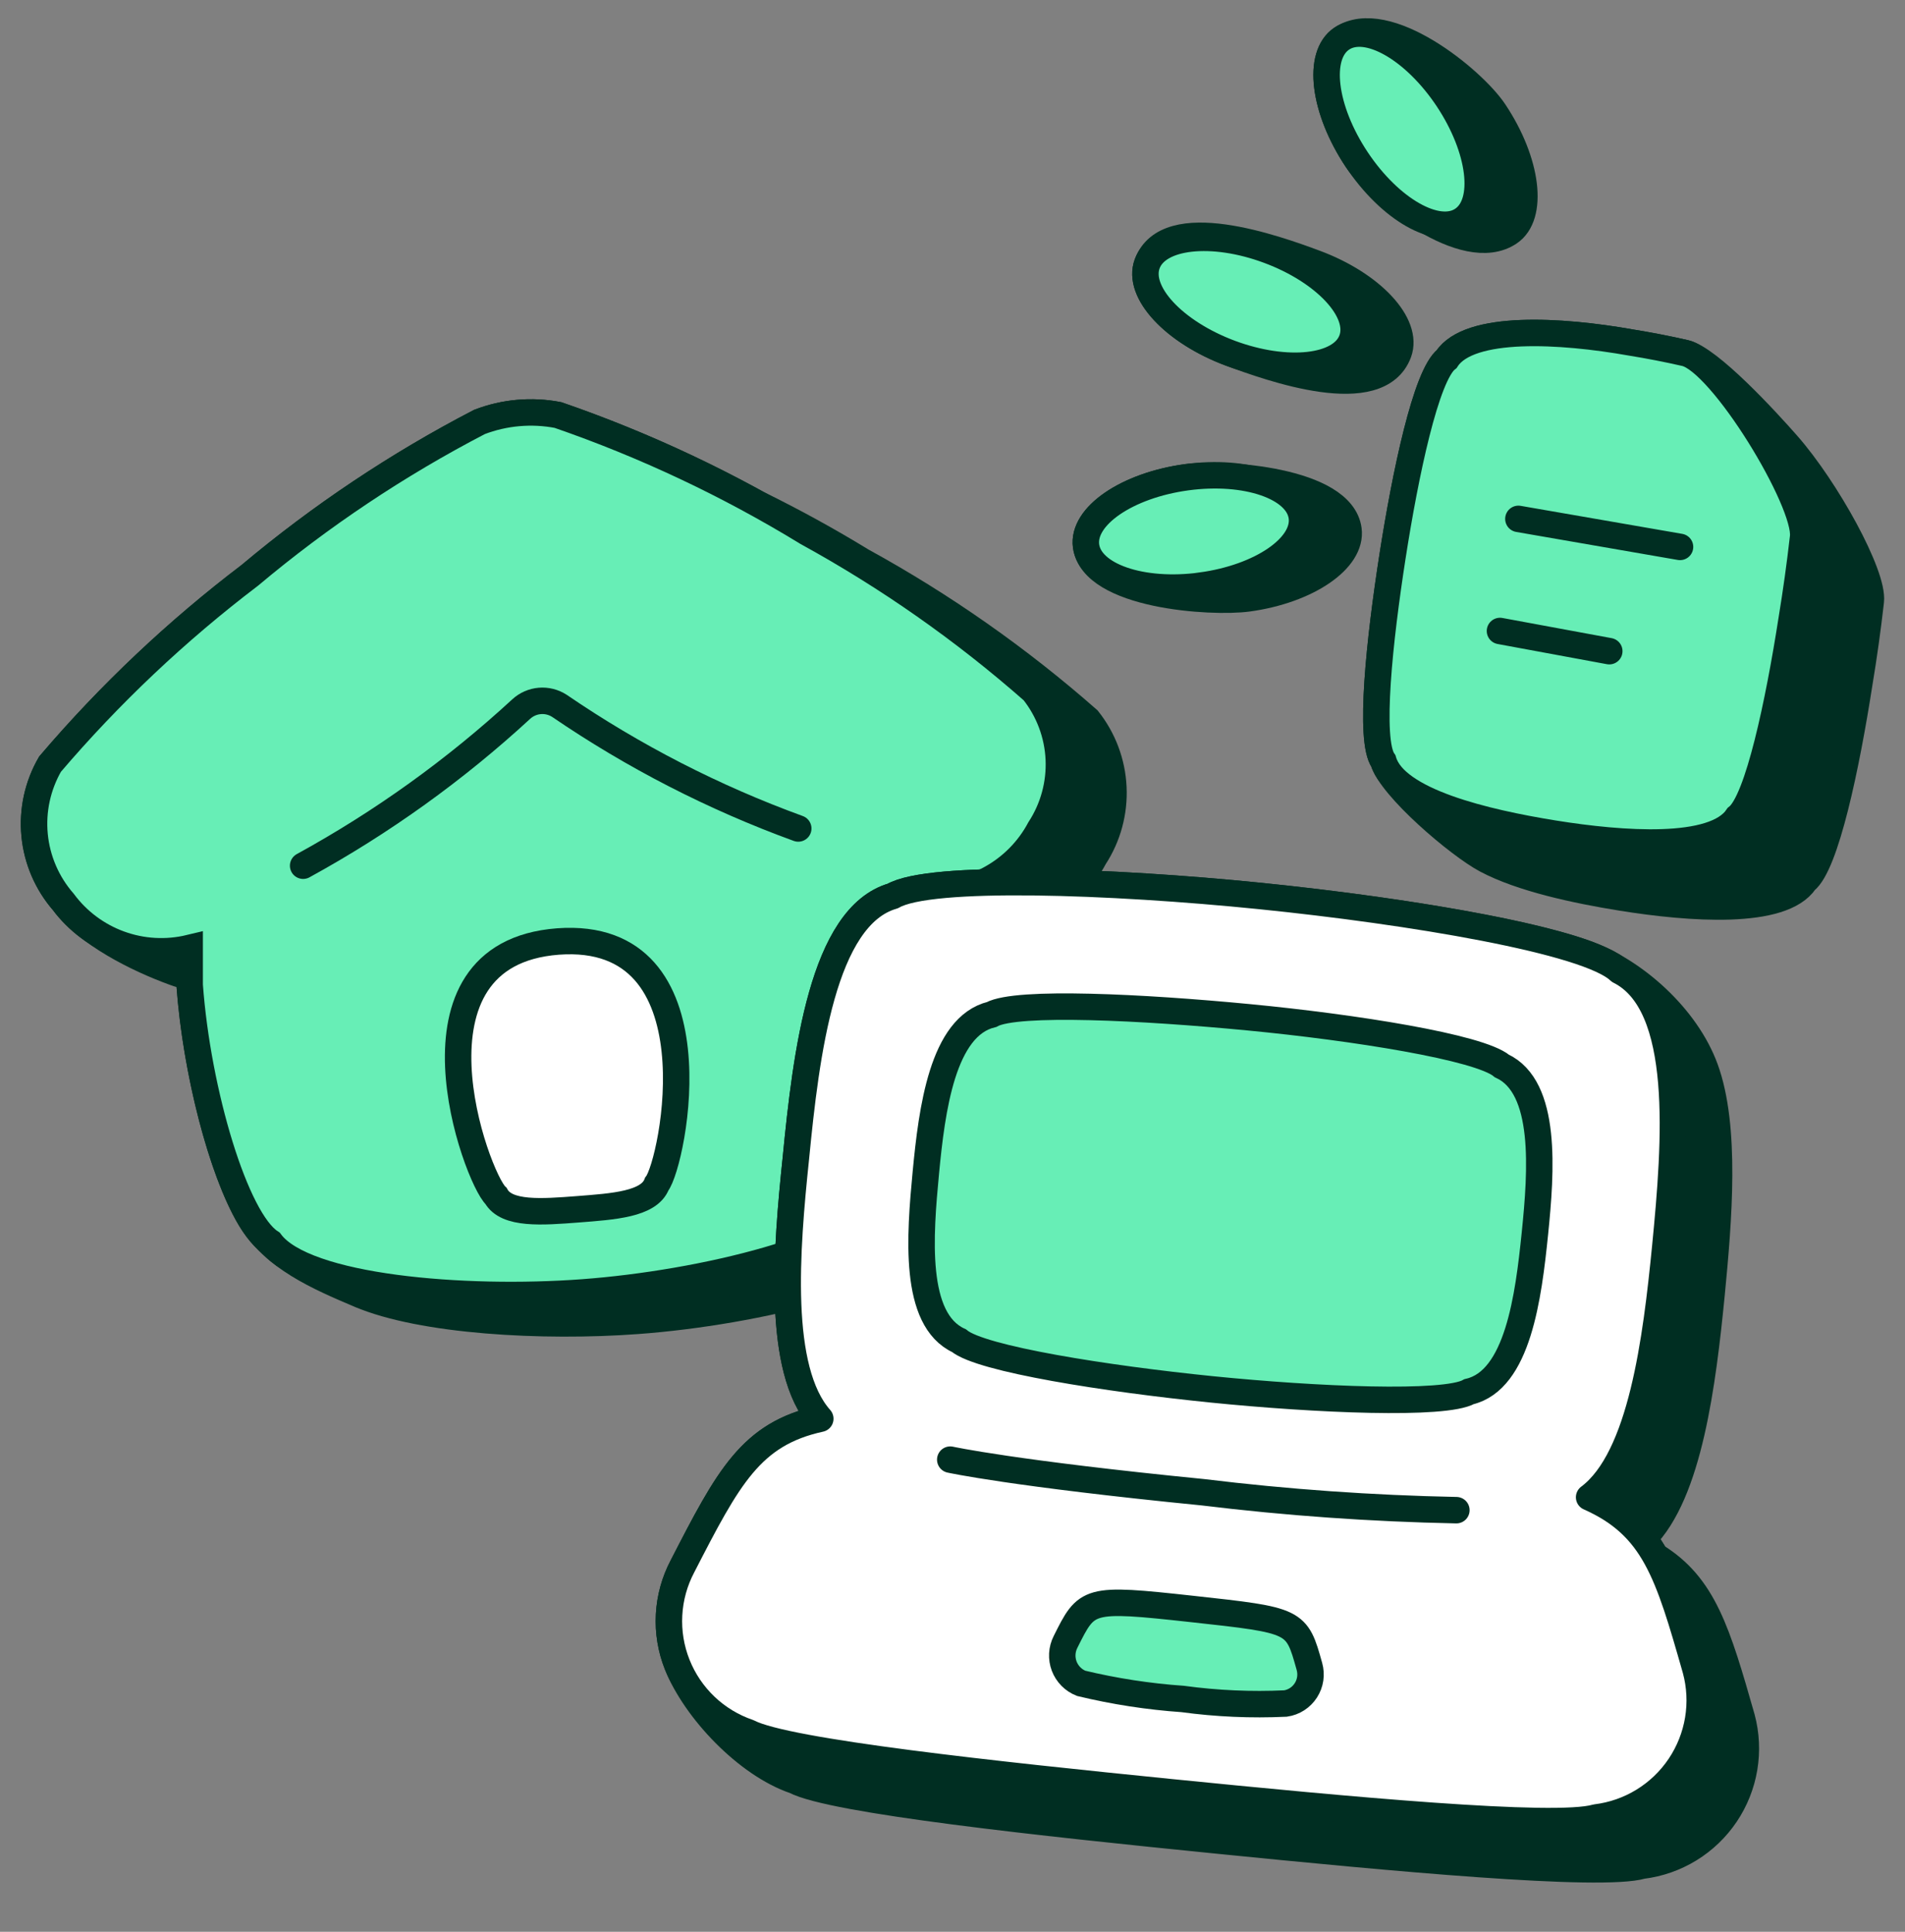 <?xml version="1.0" encoding="UTF-8"?> <svg xmlns="http://www.w3.org/2000/svg" width="72" height="73" viewBox="0 0 72 73" fill="none"><rect x="0" y="0" width="72" height="73" fill="#808080" stroke="none"/><g clip-path="url(#clip0_1466_7847)"><path d="M63.687 13.341C63.009 13.186 62.326 13.054 61.639 12.943C59.002 12.475 55.53 12.266 54.678 13.568C53.897 14.174 53.116 17.906 52.63 21.03C52.144 24.155 51.728 27.975 52.284 28.756C52.583 29.769 55.123 31.933 56.17 32.491C57.504 33.2 59.572 33.643 61.282 33.918C63.867 34.334 67.356 34.595 68.225 33.292C69.004 32.685 69.786 28.954 70.272 25.829C70.444 24.797 70.589 23.762 70.707 22.722C70.824 21.732 69.033 18.48 67.545 16.79C66.771 15.908 64.605 13.55 63.687 13.341Z" fill="#002E22" stroke="#002E22" stroke-linejoin="round"></path><path d="M41.049 20.636C40.894 19.506 42.595 18.341 44.847 18.035C46.226 17.848 50.709 18.134 50.965 20.012C51.118 21.142 49.417 22.307 47.167 22.613C45.788 22.8 41.304 22.515 41.049 20.636Z" fill="#002E22" stroke="#002E22" stroke-linejoin="round"></path><path d="M43.36 9.964C42.96 11.037 44.368 12.551 46.504 13.348C48.022 13.911 52.097 15.371 52.858 13.33C53.256 12.255 51.85 10.742 49.714 9.946C48.195 9.381 44.119 7.921 43.36 9.964Z" fill="#002E22" stroke="#002E22" stroke-linejoin="round"></path><path d="M51.276 6.027C50.016 4.136 49.764 2.089 50.715 1.457C52.4 0.338 55.668 3.003 56.478 4.222C57.738 6.112 57.989 8.159 57.038 8.79C55.355 9.912 52.088 7.244 51.276 6.027Z" fill="#002E22" stroke="#002E22" stroke-linejoin="round"></path><path d="M63.687 13.341C63.009 13.186 62.326 13.054 61.639 12.943C59.002 12.475 55.53 12.266 54.678 13.568C53.897 14.174 53.116 17.906 52.63 21.03C52.144 24.155 51.728 27.975 52.284 28.756C52.734 30.284 56.136 31.082 58.723 31.499C61.309 31.915 64.798 32.176 65.667 30.873C66.448 30.266 67.23 26.535 67.716 23.41C67.886 22.378 68.03 21.342 68.148 20.303C68.304 18.984 65.077 13.654 63.687 13.341Z" fill="#67EEB6" stroke="#002E22" stroke-miterlimit="10"></path><path d="M45.404 22.128C47.654 21.822 49.355 20.66 49.202 19.529C49.049 18.399 47.097 17.729 44.846 18.035C42.596 18.341 40.895 19.506 41.048 20.636C41.202 21.767 43.152 22.436 45.404 22.13V22.128Z" fill="#67EEB6" stroke="#002E22" stroke-miterlimit="10"></path><path d="M51.094 12.844C51.492 11.773 50.086 10.257 47.95 9.464C45.813 8.668 43.759 8.893 43.36 9.964C42.96 11.037 44.368 12.551 46.504 13.348C48.639 14.14 50.695 13.917 51.094 12.844Z" fill="#67EEB6" stroke="#002E22" stroke-miterlimit="10"></path><path d="M55.274 8.306C56.225 7.676 55.974 5.63 54.716 3.738C53.456 1.848 51.665 0.825 50.715 1.457C49.766 2.089 50.017 4.136 51.276 6.027C52.535 7.917 54.326 8.938 55.274 8.306Z" fill="#67EEB6" stroke="#002E22" stroke-miterlimit="10"></path><path d="M13.59 48.918C15.942 49.919 20.509 50.178 24.091 49.913C28.569 49.582 34.506 48.176 35.478 46.284C36.57 45.276 37.351 40.28 37.056 36.217C37.056 35.843 36.997 35.457 36.937 35.069C36.925 34.988 36.913 34.908 36.901 34.827C37.801 34.903 38.703 34.713 39.496 34.281C40.288 33.849 40.937 33.194 41.362 32.397C41.873 31.614 42.124 30.689 42.08 29.755C42.037 28.82 41.7 27.923 41.119 27.19C38.5 24.887 35.636 22.879 32.578 21.201C31.302 20.421 29.99 19.7 28.647 19.041C26.229 17.708 23.701 16.585 21.09 15.684C20.096 15.492 19.067 15.583 18.122 15.945C15.025 17.553 12.114 19.497 9.442 21.741C6.677 23.842 4.145 26.234 1.891 28.877C1.422 29.689 1.218 30.627 1.308 31.561C1.398 32.495 1.779 33.377 2.395 34.084C3.285 35.286 5.187 36.237 6.584 36.744C6.775 36.815 6.971 36.87 7.169 36.915V37.227C7.407 40.492 8.384 44.238 9.442 46.025C10.342 47.539 12.034 48.257 13.588 48.918H13.59Z" fill="#002E22" stroke="#002E22" stroke-miterlimit="10"></path><path d="M39.056 26.119C36.437 23.815 33.573 21.806 30.515 20.129C27.543 18.311 24.383 16.821 21.09 15.684C20.096 15.492 19.067 15.583 18.122 15.945C15.025 17.553 12.114 19.497 9.442 21.741C6.677 23.842 4.145 26.234 1.891 28.877C1.422 29.689 1.218 30.627 1.308 31.561C1.398 32.495 1.779 33.377 2.395 34.084C2.933 34.81 3.672 35.362 4.521 35.671C5.37 35.98 6.291 36.032 7.169 35.821V37.225C7.464 41.289 8.904 46.097 10.224 46.947C11.527 48.684 17.55 49.17 22.028 48.839C26.506 48.509 32.443 47.103 33.415 45.212C34.509 44.204 35.289 39.205 34.995 35.144C34.995 34.692 34.907 34.224 34.839 33.755C35.738 33.83 36.64 33.64 37.433 33.208C38.226 32.776 38.874 32.121 39.299 31.325C39.809 30.541 40.06 29.616 40.017 28.682C39.973 27.747 39.637 26.852 39.056 26.119Z" fill="#67EEB6" stroke="#002E22" stroke-miterlimit="10"></path><path d="M21.09 35.578C14.911 36.046 18.002 44.501 18.747 45.194C19.146 45.906 20.484 45.802 21.837 45.698C23.191 45.593 24.528 45.507 24.823 44.744C25.448 43.944 27.253 35.126 21.09 35.578Z" fill="white" stroke="#002E22" stroke-miterlimit="10"></path><path d="M11.457 32.714C14.435 31.083 17.203 29.095 19.701 26.794C19.894 26.617 20.14 26.509 20.401 26.487C20.662 26.465 20.923 26.531 21.143 26.673C23.947 28.588 26.979 30.145 30.17 31.307" stroke="#002E22" stroke-miterlimit="10" stroke-linecap="round"></path><path d="M59.861 36.001C57.339 35.115 52.132 34.316 47.632 33.859C41.991 33.287 35.135 33.044 33.745 33.859C31.09 34.622 30.465 39.83 30.082 43.754C29.718 47.226 29.353 51.756 31.003 53.612C28.381 54.186 27.529 55.817 25.796 59.185C25.495 59.753 25.322 60.38 25.287 61.022C25.252 61.664 25.357 62.306 25.595 62.904C26.279 64.619 28.23 66.677 30.041 67.292C31.462 68.037 39.413 68.889 45.992 69.548C52.571 70.208 60.52 70.953 62.066 70.502C62.7 70.424 63.31 70.21 63.855 69.876C64.399 69.542 64.866 69.095 65.223 68.565C65.58 68.035 65.819 67.435 65.924 66.805C66.029 66.175 65.998 65.53 65.832 64.913C64.906 61.676 64.392 59.918 62.563 58.798C62.432 58.566 62.285 58.343 62.122 58.132C63.844 56.433 64.359 52.239 64.687 48.927C64.962 46.095 65.256 42.589 64.446 40.377C63.74 38.451 61.8 36.681 59.861 36.001Z" fill="#002E22" stroke="#002E22" stroke-linejoin="round"></path><path d="M64.087 63.091C63.047 59.446 62.525 57.675 60.061 56.58C62.041 55.104 62.595 50.61 62.941 47.103C63.324 43.179 63.74 37.956 61.206 36.689C60.025 35.544 53.273 34.431 47.632 33.859C41.991 33.287 35.134 33.044 33.745 33.859C31.09 34.622 30.465 39.83 30.082 43.754C29.718 47.226 29.353 51.756 31.003 53.612C28.381 54.186 27.529 55.817 25.796 59.185C25.496 59.753 25.322 60.38 25.288 61.022C25.253 61.664 25.358 62.305 25.596 62.903C25.833 63.5 26.198 64.038 26.663 64.481C27.129 64.924 27.686 65.26 28.294 65.467C29.716 66.216 37.669 67.065 44.248 67.726C50.825 68.385 58.776 69.13 60.322 68.68C60.956 68.603 61.566 68.39 62.111 68.056C62.656 67.722 63.123 67.275 63.48 66.745C63.837 66.215 64.076 65.614 64.181 64.984C64.286 64.354 64.254 63.708 64.087 63.091Z" fill="white" stroke="#002E22" stroke-linejoin="round"></path><path d="M55.529 52.588C57.369 52.156 57.769 48.995 58.012 46.617C58.255 44.24 58.48 41.081 56.763 40.281C55.911 39.57 51.172 38.823 47.197 38.442C43.223 38.06 38.431 37.817 37.477 38.337C35.62 38.787 35.22 41.93 34.993 44.308C34.768 46.688 34.507 49.863 36.244 50.662C37.078 51.357 41.833 52.102 45.791 52.502C49.748 52.901 54.61 53.11 55.529 52.588Z" fill="#67EEB6" stroke="#002E22" stroke-miterlimit="10"></path><path d="M48.585 64.374C48.742 64.351 48.891 64.295 49.024 64.209C49.157 64.123 49.269 64.01 49.355 63.877C49.441 63.744 49.497 63.595 49.52 63.438C49.543 63.282 49.532 63.122 49.489 62.97C49.003 61.233 49.003 61.233 45.045 60.8C41.086 60.366 41.086 60.418 40.271 62.049C40.2 62.189 40.159 62.342 40.15 62.499C40.142 62.656 40.166 62.813 40.221 62.96C40.277 63.107 40.363 63.241 40.473 63.353C40.583 63.465 40.715 63.553 40.861 63.611C42.121 63.914 43.405 64.112 44.697 64.202C45.985 64.377 47.287 64.435 48.585 64.374Z" fill="#67EEB6" stroke="#002E22" stroke-miterlimit="10"></path><path d="M35.915 55.158C35.915 55.158 38.275 55.679 45.462 56.39C48.642 56.778 51.84 57.004 55.044 57.068" stroke="#002E22" stroke-miterlimit="10" stroke-linecap="round"></path><path d="M57.388 19.608L63.497 20.667" stroke="#002E22" stroke-miterlimit="10" stroke-linecap="round"></path><path d="M56.692 23.844L60.823 24.607" stroke="#002E22" stroke-miterlimit="10" stroke-linecap="round"></path></g><defs><clipPath id="clip0_1466_7847"><rect width="72" height="72" fill="white" transform="translate(0 0.109)"></rect></clipPath></defs></svg> 